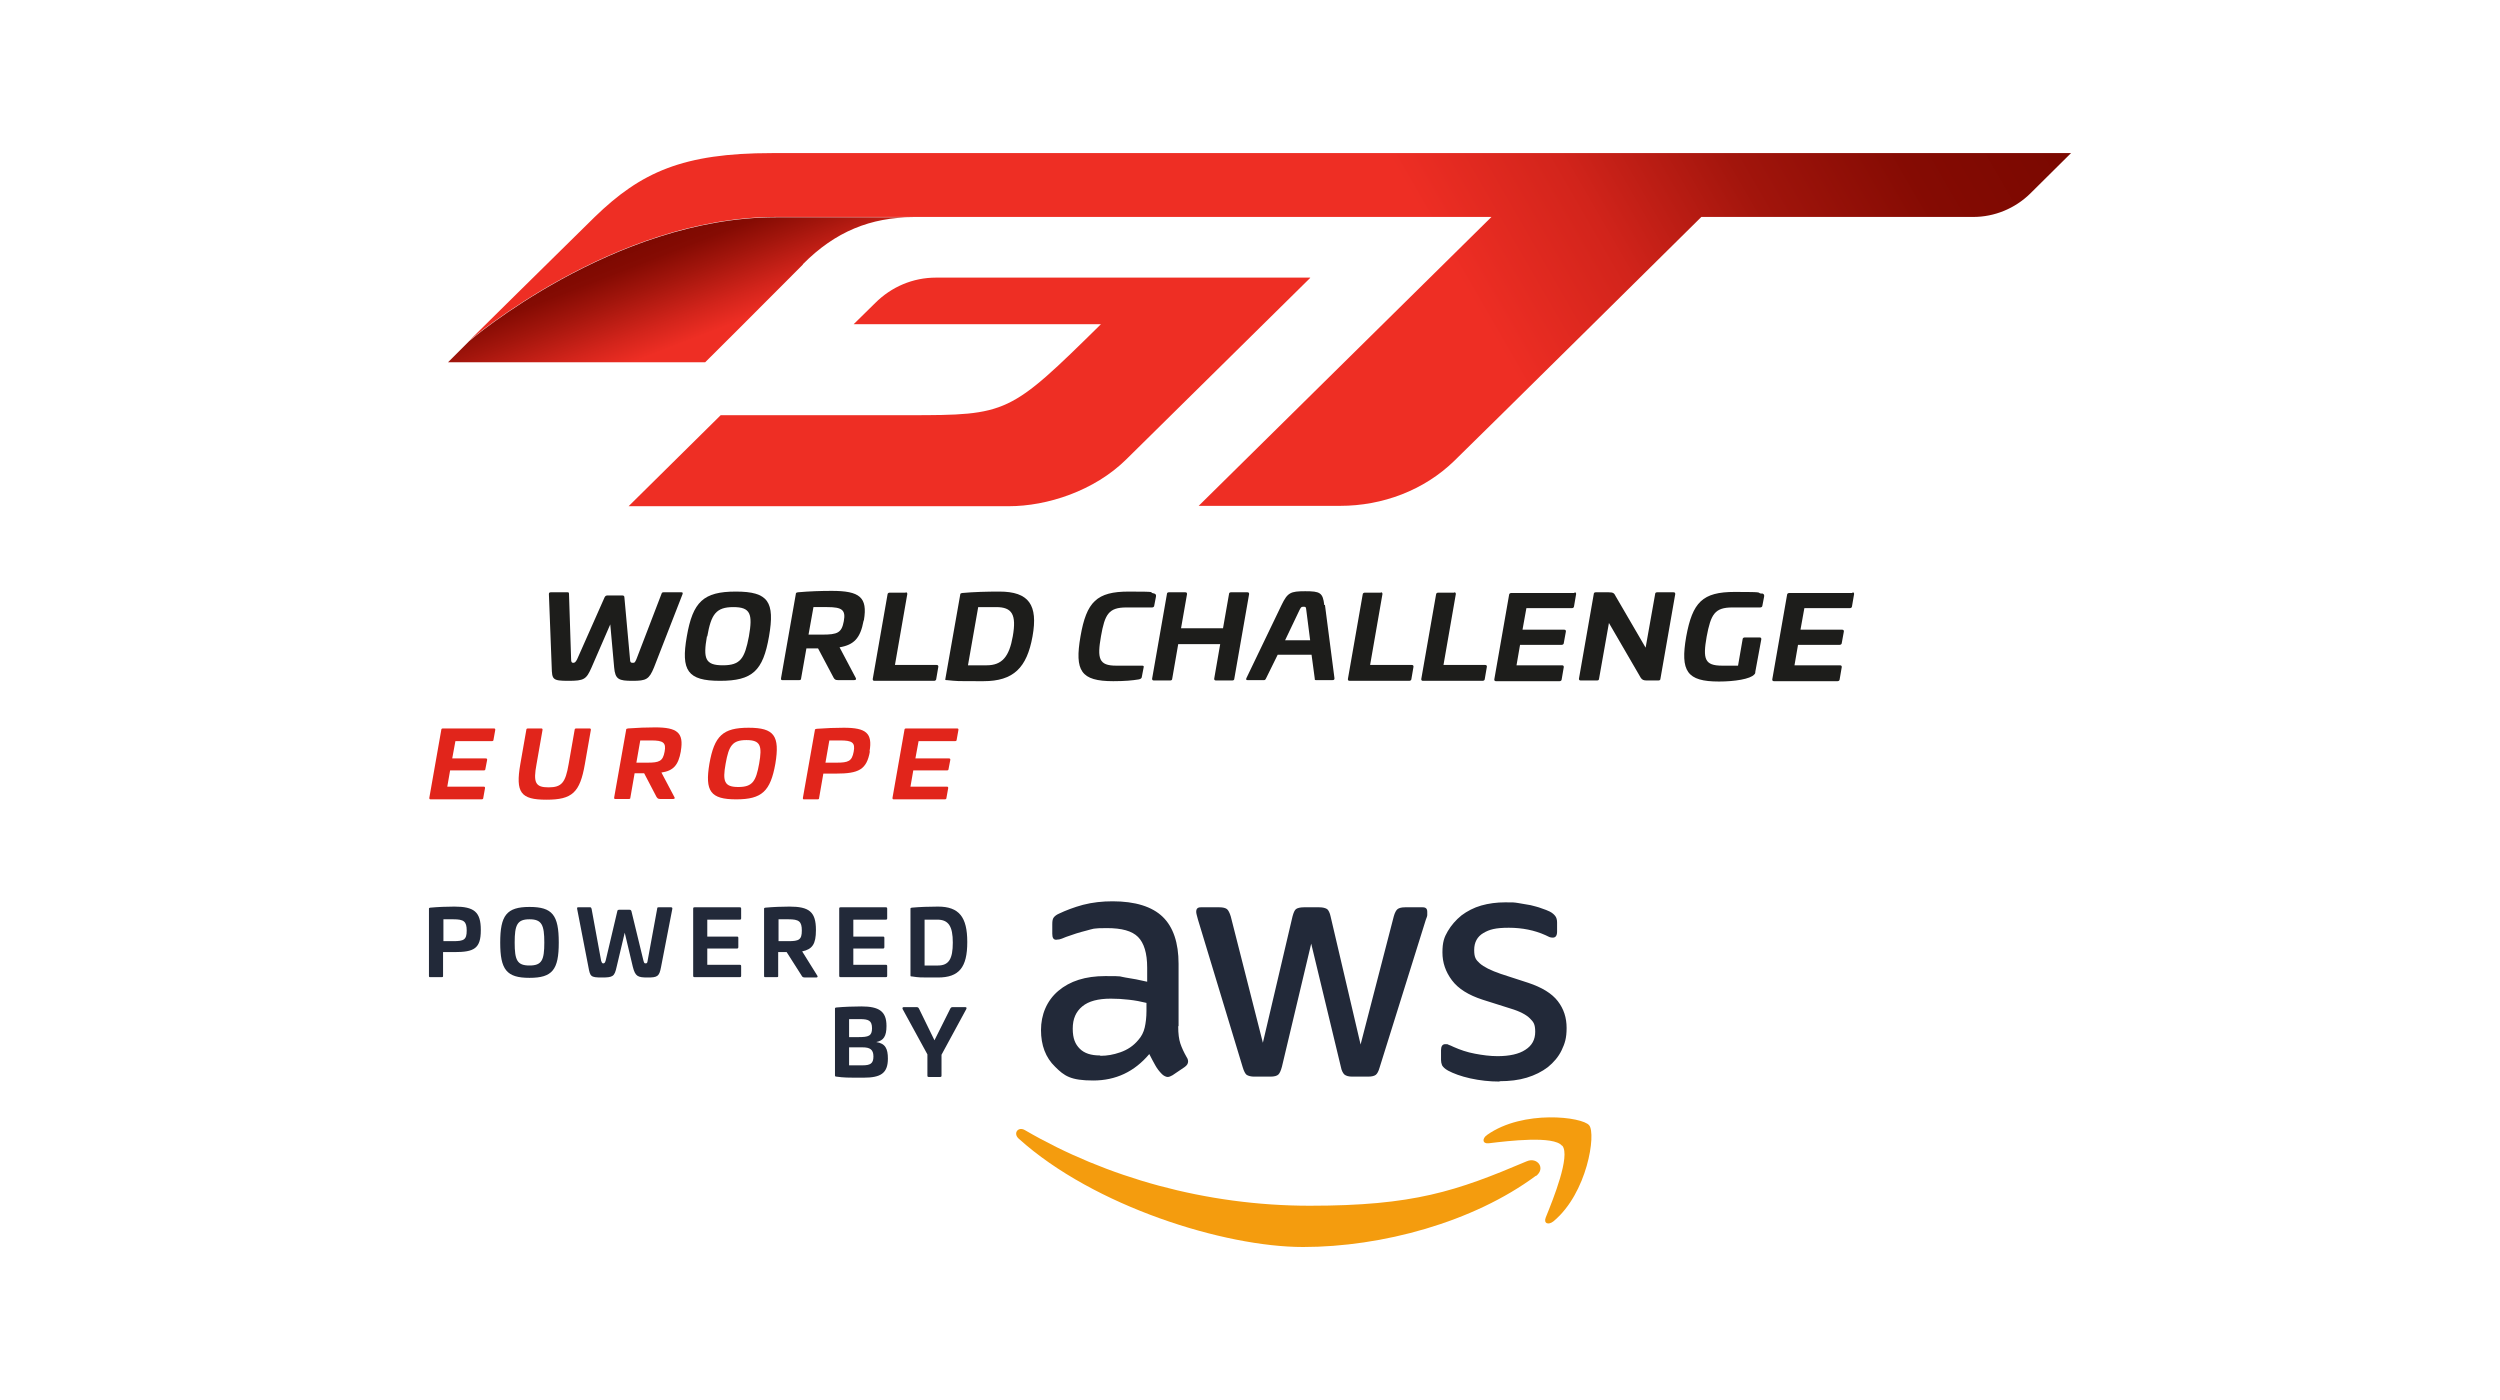 <?xml version="1.0" encoding="UTF-8"?>
<svg id="Layer_1" xmlns="http://www.w3.org/2000/svg" version="1.1" xmlns:xlink="http://www.w3.org/1999/xlink" viewBox="0 0 708.7 396.9">
  <!-- Generator: Adobe Illustrator 29.1.0, SVG Export Plug-In . SVG Version: 2.1.0 Build 142)  -->
  <defs>
    <style>
      .st0 {
        fill: #f49c0e;
        fill-rule: evenodd;
      }

      .st1 {
        fill: url(#linear-gradient1);
      }

      .st2 {
        fill: #e1251b;
      }

      .st3 {
        fill: #ee2e24;
      }

      .st4 {
        fill: #1d1d1b;
      }

      .st5 {
        fill: #222939;
      }

      .st6 {
        fill: url(#linear-gradient);
      }
    </style>
    <linearGradient id="linear-gradient" x1="175.8" y1="170.6" x2="539.3" y2="-39.2" gradientUnits="userSpaceOnUse">
      <stop offset=".6" stop-color="#ee2e24"/>
      <stop offset=".7" stop-color="#d2241b"/>
      <stop offset=".8" stop-color="#a2150c"/>
      <stop offset=".9" stop-color="#850b03"/>
      <stop offset="1" stop-color="#7a0800"/>
    </linearGradient>
    <linearGradient id="linear-gradient1" x1="198.1" y1="95.5" x2="185" y2="61.6" gradientUnits="userSpaceOnUse">
      <stop offset="0" stop-color="#ee2e24"/>
      <stop offset=".2" stop-color="#d2241b"/>
      <stop offset=".5" stop-color="#a2150c"/>
      <stop offset=".7" stop-color="#850b03"/>
      <stop offset=".9" stop-color="#7a0800"/>
      <stop offset="1" stop-color="#7a0800"/>
    </linearGradient>
  </defs>
  <g>
    <g id="GT">
      <g>
        <path class="st6" d="M218.8,43.4c-25.2,0-37.1,5.4-50.2,18.1-10.2,10-35.6,35.1-35.6,35.1h0s0,0,0,0c0,0,40.9-35.1,87-35.1h202.8l-83,81.9h40.1c12,0,23.8-4.4,32.4-12.8,6.1-5.9,70-69.1,70-69.1h77.1c6,0,11.8-2.4,16.1-6.6l11.6-11.5H218.8Z"/>
        <path class="st3" d="M371.4,78.7h-106.1c-6.5,0-12.6,2.6-17.2,7.2l-6.1,6h70.1c-25.9,25.5-26.4,25.8-54.5,25.8h-53.3l-26.1,25.8h107.8c10.8,0,24.2-4.3,33.3-13.3l52.1-51.4Z"/>
      </g>
      <path class="st1" d="M227.6,74.9c9.2-9.3,19.3-13.3,31.2-13.3h-38.8c-46.1,0-87,35.1-87,35.1l-6,6h72.9s17.1-17,27.7-27.7Z"/>
    </g>
    <g id="World_Challenge">
      <path class="st4" d="M193.1,167.9c.4,0,.5.1.4.5l-8.1,20.8c-1.4,3.4-2.2,3.8-6.1,3.8s-4.9-.4-5.2-3.8l-1.1-12.2-5.3,12.2c-1.5,3.4-2.1,3.8-6.6,3.8s-4.6-.4-4.7-3.8l-.8-20.8c0-.4.2-.5.6-.5h4.7c.3,0,.4.1.4.5l.6,18.5c0,.8.2,1,.6,1s.7-.2,1.1-1l7.8-17.6c.2-.4.5-.5.8-.5h4.2c.3,0,.6.1.6.5l1.6,17.6c0,.8.2,1,.8,1s.6-.2,1-1l7.1-18.5c.1-.4.3-.5.6-.5h4.7Z"/>
      <path class="st4" d="M218,180.4c-1.7,9.8-4.7,12.6-13.9,12.6s-11.1-2.9-9.4-12.6c1.7-9.8,4.7-12.7,13.9-12.7s11.1,2.9,9.4,12.7ZM200.4,180.4c-1.1,6.3-.5,8.2,4.5,8.2s6.2-1.9,7.4-8.2c1.1-6.3.5-8.3-4.4-8.3s-6.3,2-7.4,8.3Z"/>
      <path class="st4" d="M244.8,176c-.9,4.9-2.7,6.8-6.8,7.5l4.6,8.7c.2.4,0,.6-.5.6h-4.5c-.8,0-1-.2-1.3-.7l-4.4-8.3h-3.3l-1.5,8.5c0,.4-.2.5-.6.5h-4.6c-.4,0-.5,0-.5-.5l4.2-23.9c0-.4.2-.4.6-.5,3.3-.3,6.7-.4,9.6-.4,7.9,0,10.2,1.8,9.1,8.3ZM230.6,172.1l-1.4,7.8h3.9c4.3,0,5.5-.5,6.1-3.8.6-3.2-.5-4-4.7-4h-3.9Z"/>
      <path class="st4" d="M256.7,167.9c.4,0,.5.2.5.5l-3.5,20.1h11.8c.4,0,.5.2.5.5l-.6,3.5c0,.3-.3.5-.6.5h-16.9c-.4,0-.5-.2-.5-.5l4.2-24c0-.3.3-.5.6-.5h4.6Z"/>
      <path class="st4" d="M292.7,180.4c-1.6,8.9-5.4,12.7-13.9,12.7s-7.2,0-10.4-.3c-.4,0-.5,0-.4-.4l4.2-23.8c0-.4.2-.4.6-.5,3.3-.3,7-.4,10.5-.4,8.4,0,11,3.8,9.4,12.7ZM277.3,172.1l-2.9,16.5h5.3c4.4,0,6.4-2.5,7.4-8.2,1.1-6.2-.2-8.3-4.7-8.3h-5Z"/>
      <path class="st4" d="M327,168.2c.5.1.8.3.7.9l-.5,2.6c0,.3-.3.5-.6.5h-7.3c-5,0-6.1,1.9-7.2,8.2-1.1,6.3-.6,8.3,4.3,8.3h7.4c.4,0,.5.2.4.5l-.5,2.6c0,.5-.4.7-.9.8-1.8.3-4,.5-7.2.5-9.2,0-11-2.9-9.3-12.7,1.7-9.8,4.6-12.7,13.7-12.7s5.3.2,7,.5Z"/>
      <path class="st4" d="M353.6,167.9c.4,0,.5.2.5.5l-4.2,24c0,.4-.3.5-.6.5h-4.6c-.4,0-.5-.2-.5-.5l1.7-9.8h-11.9l-1.7,9.8c0,.4-.3.5-.6.5h-4.6c-.4,0-.5-.2-.5-.5l4.2-24c0-.4.3-.5.6-.5h4.6c.4,0,.5.2.5.5l-1.7,9.7h11.9l1.7-9.7c0-.4.3-.5.6-.5h4.6Z"/>
      <path class="st4" d="M375.6,171.5l2.7,20.8c0,.4-.2.5-.6.5h-4.6c-.4,0-.4-.1-.4-.5l-.9-6.7h-9.6l-3.3,6.7c-.2.4-.3.5-.6.5h-4.6c-.4,0-.5-.1-.4-.5l10-20.8c1.7-3.5,2.5-3.9,6.7-3.9s5,.4,5.4,3.9ZM368.4,172.9l-4.1,8.6h7.1l-1.1-8.6c-.1-.8-.1-.9-.8-.9s-.7.2-1.1.9Z"/>
      <path class="st4" d="M391.4,167.9c.4,0,.5.2.5.5l-3.5,20.1h11.8c.4,0,.5.2.5.5l-.6,3.5c0,.3-.3.5-.6.5h-16.9c-.4,0-.5-.2-.5-.5l4.2-24c0-.3.3-.5.6-.5h4.6Z"/>
      <path class="st4" d="M412.2,167.9c.4,0,.5.2.5.5l-3.5,20.1h11.8c.4,0,.5.2.5.5l-.6,3.5c0,.3-.3.5-.6.5h-16.9c-.4,0-.5-.2-.5-.5l4.2-24c0-.3.3-.5.6-.5h4.6Z"/>
      <path class="st4" d="M446.3,167.9c.4,0,.5.2.5.5l-.6,3.5c0,.3-.3.5-.6.5h-12.9l-1.1,6.1h11.8c.4,0,.5.2.5.5l-.6,3.3c0,.3-.3.5-.6.5h-11.8l-1,5.8h12.9c.4,0,.5.2.5.5l-.6,3.5c0,.3-.3.5-.6.5h-18c-.4,0-.5-.2-.5-.5l4.2-24c0-.3.3-.5.6-.5h18Z"/>
      <path class="st4" d="M474.4,167.9c.4,0,.5.2.5.5l-4.2,24c0,.4-.3.5-.6.5h-3.3c-.9,0-1.3-.2-1.7-.8l-9-15.5-2.8,15.8c0,.4-.3.5-.6.5h-4.6c-.4,0-.5-.2-.5-.5l4.2-24c0-.4.3-.5.6-.5h3.6c1.4,0,1.6.3,2,1.1l8.5,14.6,2.7-15.2c0-.4.3-.5.6-.5h4.6Z"/>
      <path class="st4" d="M499.4,168.2c.5.1.8.3.7.9l-.5,2.6c0,.3-.3.5-.6.5h-7.9c-5,0-6.1,1.9-7.3,8.3-1.1,6.3-.6,8.2,4.4,8.2h4.5l1.3-7.5c0-.3.3-.5.6-.5h4.2c.4,0,.5.2.5.5l-1.7,9.2c0,.5-.1.6-.3.8-1.1,1.3-5.6,2-10,2-9.1,0-11-2.9-9.3-12.7,1.8-9.8,4.6-12.7,13.8-12.7s5.8.2,7.6.5Z"/>
      <path class="st4" d="M525.1,167.9c.4,0,.5.2.5.5l-.6,3.5c0,.3-.3.5-.6.5h-12.9l-1.1,6.1h11.8c.4,0,.5.2.5.5l-.6,3.3c0,.3-.3.5-.6.5h-11.8l-1,5.8h12.9c.4,0,.5.2.5.5l-.6,3.5c0,.3-.3.5-.6.5h-18c-.4,0-.5-.2-.5-.5l4.2-24c0-.3.3-.5.6-.5h18Z"/>
    </g>
  </g>
  <g>
    <g>
      <path class="st5" d="M334,291c0,2,.2,3.6.6,4.8.4,1.2,1,2.5,1.8,3.9.3.4.4.9.4,1.2,0,.6-.3,1.1-1,1.6l-3.4,2.3c-.5.3-1,.5-1.4.5s-1.1-.3-1.6-.8c-.8-.8-1.4-1.6-1.9-2.5-.5-.9-1.1-2-1.7-3.2-4.2,5-9.5,7.5-15.9,7.5s-8.2-1.3-10.8-3.9c-2.7-2.6-4-6.1-4-10.4s1.6-8.3,4.9-11.1c3.3-2.8,7.7-4.2,13.3-4.2s3.7.1,5.7.4c2,.3,4.1.7,6.2,1.2v-4c0-4.1-.9-7-2.6-8.7-1.7-1.7-4.6-2.5-8.8-2.5s-3.8.2-5.8.7c-2,.5-3.9,1.1-5.8,1.8-.9.4-1.5.6-1.9.7-.4,0-.7.1-.9.1-.8,0-1.1-.6-1.1-1.7v-2.7c0-.9.1-1.5.4-1.9.3-.4.8-.8,1.5-1.1,1.9-.9,4.2-1.8,6.8-2.5,2.7-.7,5.5-1,8.4-1,6.4,0,11.2,1.5,14.2,4.4,3,2.9,4.5,7.4,4.5,13.3v17.6ZM312,299.3c1.8,0,3.6-.3,5.6-1,2-.7,3.7-1.8,5.1-3.5.9-1,1.5-2.2,1.8-3.5.3-1.3.5-2.9.5-4.7v-2.3c-1.6-.4-3.2-.7-5-.9-1.7-.2-3.4-.3-5.1-.3-3.6,0-6.3.7-8.1,2.2-1.8,1.5-2.7,3.5-2.7,6.3s.7,4.4,2,5.7c1.3,1.3,3.2,1.9,5.7,1.9ZM355.5,305.2c-.9,0-1.6-.2-2.1-.5-.4-.3-.8-1.1-1.1-2.1l-12.7-41.9c-.3-1.1-.5-1.8-.5-2.2,0-.9.4-1.3,1.3-1.3h5.3c1,0,1.7.2,2.1.5.4.3.8,1.1,1.1,2.1l9.1,35.8,8.4-35.8c.3-1.1.6-1.8,1-2.1.4-.3,1.2-.5,2.2-.5h4.4c1,0,1.7.2,2.2.5.4.3.8,1.1,1,2.1l8.5,36.3,9.4-36.3c.3-1.1.7-1.8,1.1-2.1.4-.3,1.1-.5,2.1-.5h5c.9,0,1.3.4,1.3,1.3s0,.5,0,.9c0,.3-.2.8-.4,1.3l-13.1,41.9c-.3,1.1-.7,1.8-1.1,2.1-.4.3-1.1.5-2.1.5h-4.6c-1,0-1.7-.2-2.2-.6-.4-.4-.8-1.1-1-2.2l-8.4-34.9-8.3,34.9c-.3,1.1-.6,1.8-1,2.2-.4.4-1.2.6-2.2.6h-4.6ZM425.1,306.6c-2.8,0-5.6-.3-8.3-.9-2.7-.6-4.8-1.4-6.3-2.2-.9-.5-1.4-1-1.7-1.5-.2-.5-.3-1-.3-1.5v-2.8c0-1.1.4-1.7,1.2-1.7s.6,0,1,.2c.3.1.8.3,1.4.6,1.8.8,3.8,1.5,6,1.9,2.1.4,4.3.7,6.4.7,3.4,0,6.1-.6,7.9-1.8,1.9-1.2,2.8-2.9,2.8-5.1s-.5-2.8-1.5-3.8c-1-1-2.8-2-5.5-2.8l-7.9-2.5c-4-1.3-6.9-3.1-8.7-5.5-1.8-2.4-2.7-5-2.7-7.9s.5-4.3,1.5-6c1-1.7,2.3-3.2,3.9-4.5,1.6-1.2,3.5-2.2,5.6-2.8,2.1-.6,4.4-.9,6.8-.9s2.4,0,3.7.2c1.2.2,2.4.4,3.5.6,1.1.3,2.1.5,3.1.9.9.3,1.7.6,2.3.9.8.4,1.3.9,1.6,1.3.3.4.5,1,.5,1.8v2.6c0,1.1-.4,1.7-1.2,1.7s-1.1-.2-2.1-.7c-3.1-1.4-6.6-2.1-10.4-2.1s-5.5.5-7.2,1.5c-1.7,1-2.6,2.6-2.6,4.8s.5,2.8,1.6,3.8c1.1,1,3.1,2,6,3l7.7,2.5c3.9,1.3,6.7,3,8.4,5.2,1.7,2.2,2.5,4.7,2.5,7.6s-.5,4.4-1.4,6.3c-.9,1.9-2.3,3.5-3.9,4.8-1.7,1.3-3.7,2.3-6,3-2.3.7-4.9,1-7.7,1Z"/>
      <g>
        <path class="st0" d="M435.4,333.3c-17.8,13.2-43.7,20.2-66,20.2s-59.3-11.5-80.6-30.7c-1.7-1.5-.2-3.6,1.8-2.4,23,13.4,51.3,21.4,80.7,21.4s41.5-4.1,61.5-12.6c3-1.3,5.5,2,2.6,4.2Z"/>
        <path class="st0" d="M442.8,324.8c-2.3-2.9-15.1-1.4-20.8-.7-1.7.2-2-1.3-.4-2.4,10.2-7.2,27-5.1,28.9-2.7,2,2.4-.5,19.2-10.1,27.2-1.5,1.2-2.9.6-2.2-1.1,2.2-5.4,7-17.4,4.7-20.3Z"/>
      </g>
    </g>
    <g>
      <path class="st5" d="M136.3,263.7c0,5.2-1.9,6.2-7.5,6.2h-3.2v6.7c0,.3,0,.4-.4.4h-3.2c-.3,0-.4,0-.4-.4v-18.9c0-.3,0-.3.4-.4,2.2-.2,4.7-.3,6.8-.3,5.6,0,7.5,1.5,7.5,6.6ZM125.7,260.6v6.2h2.8c3,0,3.8-.4,3.8-3s-.8-3.2-3.8-3.2h-2.8Z"/>
      <path class="st5" d="M158.4,267.2c0,7.7-1.8,10-8.3,10s-8.3-2.3-8.3-10,1.8-10.1,8.3-10.1,8.3,2.3,8.3,10.1ZM145.9,267.2c0,5,.7,6.5,4.2,6.5s4.2-1.5,4.2-6.5-.7-6.6-4.2-6.6-4.2,1.6-4.2,6.6Z"/>
      <path class="st5" d="M190.2,257.2c.3,0,.4.1.4.4l-3.2,16.5c-.5,2.7-1,3-3.8,3s-3.5-.3-4.2-3l-2.3-9.7-2.3,9.7c-.6,2.7-1,3-4.2,3s-3.3-.3-3.8-3l-3.2-16.5c0-.3,0-.4.3-.4h3.4c.2,0,.3.1.4.4l2.7,14.7c.2.6.3.8.6.8s.5-.1.7-.8l3.3-14c0-.3.3-.4.5-.4h3c.2,0,.4.1.5.4l3.4,14c.2.6.2.8.6.8s.5-.1.6-.8l2.7-14.7c0-.3.1-.4.4-.4h3.4Z"/>
      <path class="st5" d="M209.7,257.2c.3,0,.4.1.4.4v2.7c0,.3-.1.4-.4.4h-9.2v4.8h8.4c.3,0,.4.1.4.4v2.6c0,.3-.2.4-.4.4h-8.4v4.6h9.2c.3,0,.4.1.4.4v2.7c0,.3-.1.4-.4.4h-12.8c-.3,0-.4-.1-.4-.4v-19c0-.3.1-.4.4-.4h12.8Z"/>
      <path class="st5" d="M231.3,263.7c0,3.9-1,5.4-3.9,6l4.3,6.9c.2.3,0,.5-.3.5h-3.2c-.6,0-.8-.2-1-.6l-4.2-6.6h-2.4v6.7c0,.3,0,.4-.4.4h-3.2c-.3,0-.4,0-.4-.4v-18.9c0-.3,0-.3.4-.4,2.2-.2,4.7-.3,6.8-.3,5.6,0,7.5,1.5,7.5,6.6ZM220.7,260.6v6.2h2.8c3,0,3.8-.4,3.8-3s-.8-3.2-3.8-3.2h-2.8Z"/>
      <path class="st5" d="M251.1,257.2c.3,0,.4.1.4.4v2.7c0,.3-.1.4-.4.4h-9.2v4.8h8.4c.3,0,.4.1.4.4v2.6c0,.3-.2.4-.4.4h-8.4v4.6h9.2c.3,0,.4.1.4.4v2.7c0,.3-.1.4-.4.4h-12.8c-.3,0-.4-.1-.4-.4v-19c0-.3.1-.4.4-.4h12.8Z"/>
      <path class="st5" d="M274.2,267.1c0,7.1-2.3,10-8.3,10s-5.2,0-7.4-.3c-.3,0-.4,0-.4-.3v-18.8c0-.3,0-.3.4-.4,2.2-.2,4.9-.3,7.4-.3,6,0,8.3,3,8.3,10ZM262.1,260.6v13.1h3.8c3.1,0,4.2-1.9,4.2-6.5s-1.2-6.5-4.4-6.5h-3.6Z"/>
      <path class="st5" d="M251.3,290.9c0,2.8-.8,4.1-2.9,4.5h0c2.6.4,3.3,1.9,3.3,4.7,0,4.2-2.1,5.4-6.9,5.4s-5.5,0-7.7-.3c-.3,0-.4-.1-.4-.4v-18.8c0-.3,0-.3.4-.4,2.2-.2,5-.3,7.1-.3,5,0,7.1,1.4,7.1,5.5ZM240.7,288.9v5.1h2.6c2.9,0,3.9-.3,3.9-2.5s-1-2.6-3.4-2.6h-3.1ZM240.7,296.9v5.1h3.8c2.2,0,3.1-.5,3.1-2.5s-1-2.6-3.1-2.6h-3.9Z"/>
      <path class="st5" d="M273.6,285.5c.4,0,.5.2.3.6l-7,12.9v5.9c0,.3-.1.4-.4.4h-3.2c-.3,0-.4-.1-.4-.4v-6l-7-12.8c-.2-.4,0-.6.3-.6h3.6c.4,0,.5.1.7.4l4.4,9,4.5-9c.2-.3.3-.4.7-.4h3.6Z"/>
    </g>
  </g>
  <g id="EUROPE">
    <path class="st2" d="M140,206.5c.3,0,.4.1.4.4l-.5,2.8c0,.3-.2.4-.5.4h-10.3l-.9,4.9h9.5c.3,0,.4.1.4.4l-.5,2.6c0,.3-.2.4-.5.4h-9.5l-.8,4.6h10.3c.3,0,.4.1.4.4l-.5,2.8c0,.3-.2.4-.5.4h-14.4c-.3,0-.4-.1-.4-.4l3.4-19.3c0-.3.2-.4.5-.4h14.4Z"/>
    <path class="st2" d="M167.1,206.5c.3,0,.4.1.4.4l-1.7,9.7c-1.4,8.1-3.6,10.1-10.9,10.1s-8.8-2-7.4-10.1l1.7-9.7c0-.3.2-.4.5-.4h3.7c.3,0,.4.1.4.4l-1.7,9.7c-1,5.3-.3,6.6,3.4,6.6s4.8-1.3,5.7-6.6l1.7-9.7c0-.3.2-.4.5-.4h3.7Z"/>
    <path class="st2" d="M193,213c-.7,3.9-2.1,5.5-5.5,6l3.7,7c.2.3,0,.5-.4.5h-3.6c-.7,0-.8-.2-1.1-.6l-3.5-6.7h-2.7l-1.2,6.9c0,.3-.1.4-.5.4h-3.7c-.3,0-.4,0-.4-.4l3.4-19.2c0-.3.1-.3.5-.4,2.6-.2,5.4-.3,7.7-.3,6.3,0,8.2,1.5,7.3,6.7ZM181.5,209.9l-1.1,6.3h3.1c3.4,0,4.4-.4,4.9-3.1.5-2.6-.4-3.2-3.8-3.2h-3.1Z"/>
    <path class="st2" d="M219.8,216.5c-1.4,7.8-3.8,10.1-11.1,10.1s-8.9-2.3-7.6-10.1c1.4-7.9,3.8-10.2,11.1-10.2s8.9,2.3,7.6,10.2ZM205.7,216.5c-.9,5-.4,6.6,3.6,6.6s5-1.6,5.9-6.6c.9-5.1.4-6.7-3.6-6.7s-5,1.6-5.9,6.7Z"/>
    <path class="st2" d="M246.6,213c-.9,5.2-3.2,6.3-9.6,6.3h-3.6l-1.2,6.9c0,.3-.1.4-.5.4h-3.7c-.3,0-.4,0-.4-.4l3.4-19.2c0-.3.1-.3.5-.4,2.6-.2,5.4-.3,7.7-.3,6.3,0,8.2,1.5,7.3,6.7ZM235.1,209.9l-1.1,6.3h3.1c3.4,0,4.4-.4,4.9-3.1.5-2.6-.4-3.2-3.8-3.2h-3.1Z"/>
    <path class="st2" d="M271.3,206.5c.3,0,.4.1.4.4l-.5,2.8c0,.3-.2.4-.5.4h-10.3l-.9,4.9h9.5c.3,0,.4.1.4.4l-.5,2.6c0,.3-.2.4-.5.4h-9.5l-.8,4.6h10.3c.3,0,.4.1.4.4l-.5,2.8c0,.3-.2.4-.5.4h-14.4c-.3,0-.4-.1-.4-.4l3.4-19.3c0-.3.2-.4.5-.4h14.4Z"/>
  </g>
</svg>